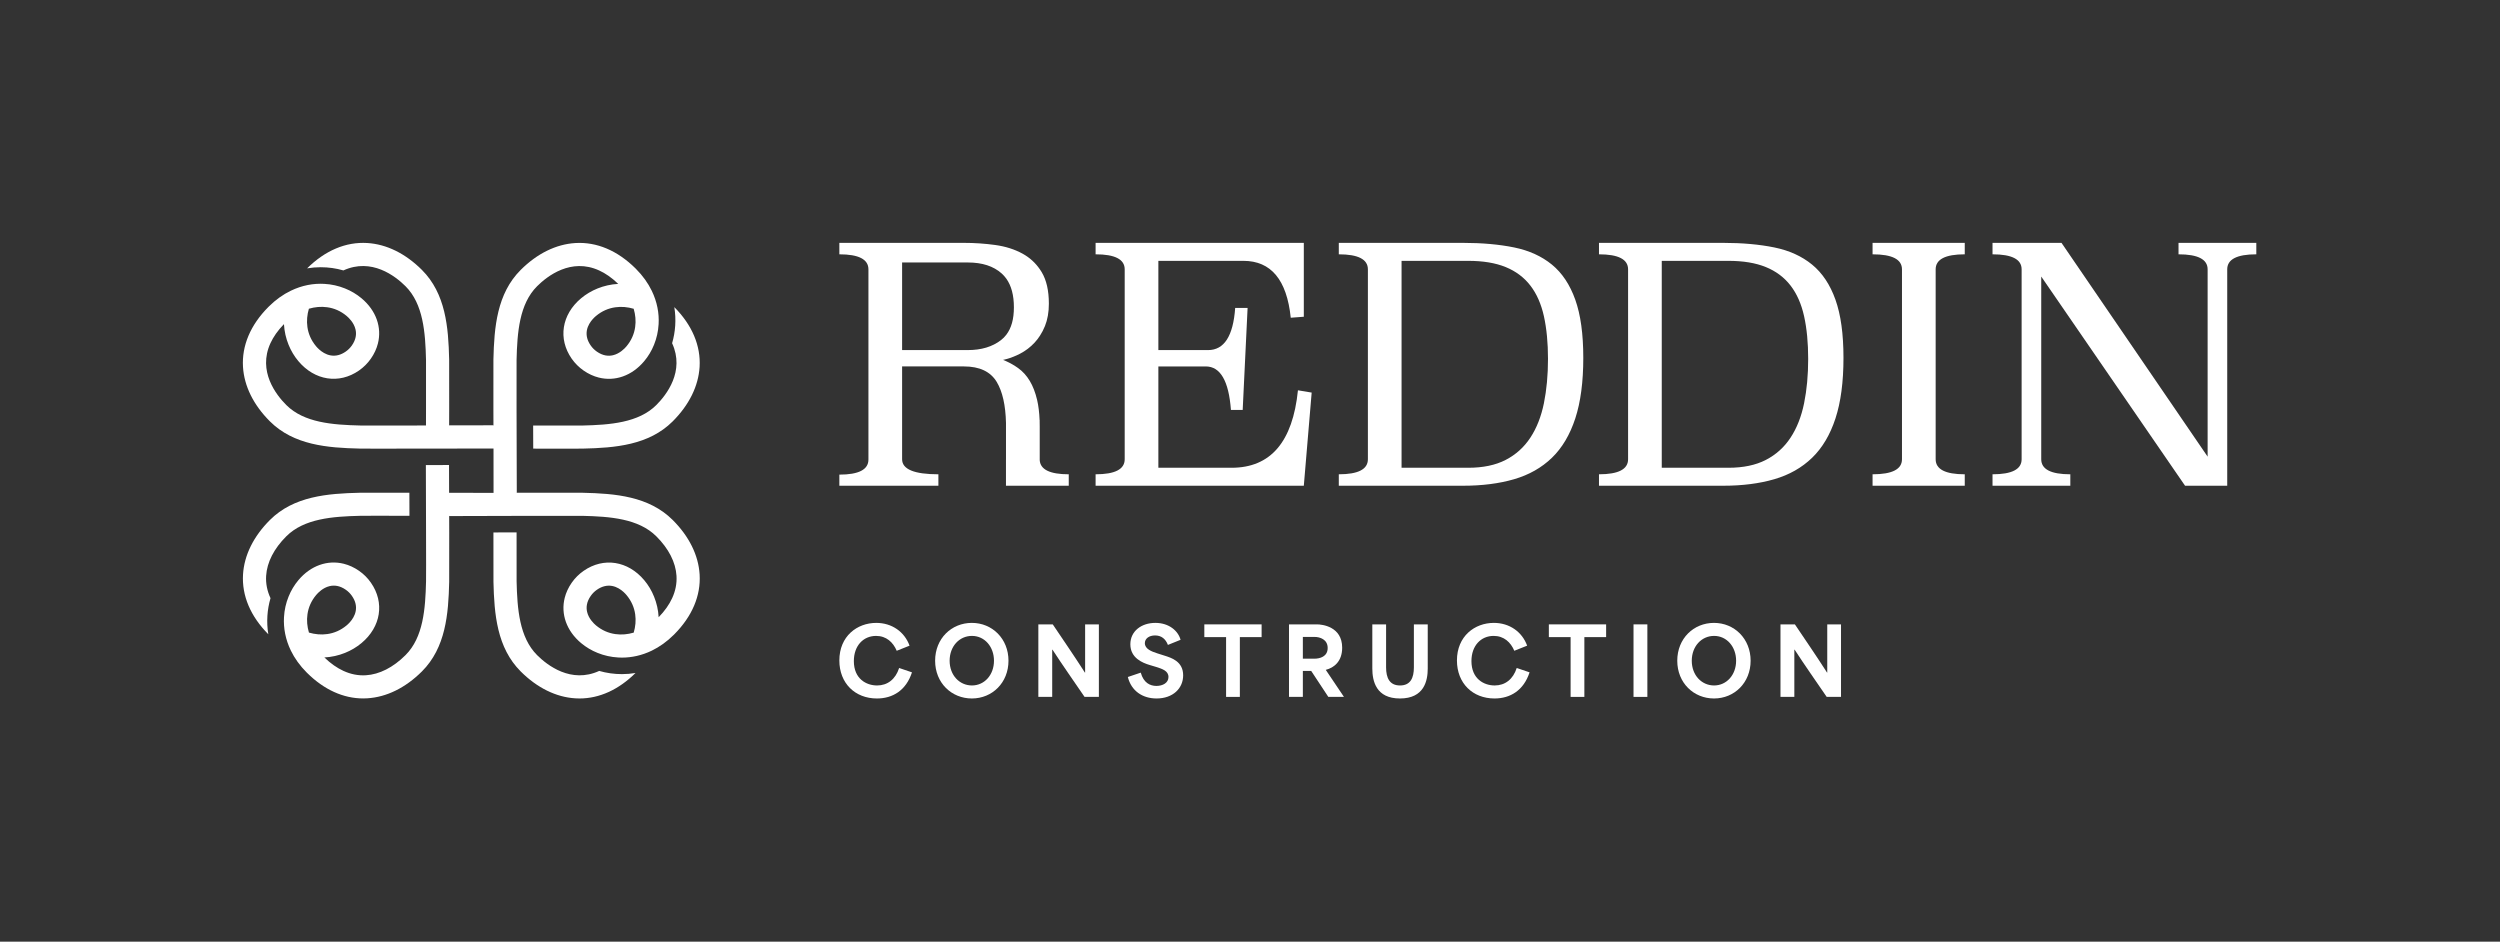<svg width="2384" height="898" viewBox="0 0 2384 898" fill="none" xmlns="http://www.w3.org/2000/svg">
<rect x="0" y="0" width="2384" height="898" fill="#333333" stroke="none"/>
<path d="M625.825 386.278C608.891 403.163 581.659 405.179 555.217 405.793C551.395 405.888 532.55 405.872 508.414 405.809C508.446 412.409 508.461 419.166 508.477 425.876V427.813C508.477 427.813 508.588 427.829 508.635 427.813C520.719 427.86 531.334 427.876 539.5 427.876C547.667 427.876 553.669 427.845 555.723 427.797C586.651 427.089 618.732 424.49 641.447 401.856C657.116 386.215 665.993 368.259 667.131 349.925C668.363 329.732 660.038 309.996 643.026 292.859C644.969 304.783 644.069 316.517 640.925 327.291C653.215 354.036 635.539 376.591 625.825 386.278Z" fill="white"/>
<path d="M253.785 549.097C254.591 536.197 261.241 523.155 273.056 511.389C289.989 494.504 317.222 492.488 343.664 491.874C347.486 491.779 366.315 491.811 390.451 491.874C390.435 485.258 390.419 478.485 390.388 471.744V469.854H390.23C365.715 469.807 347.186 469.791 343.158 469.885C312.23 470.594 280.149 473.193 257.434 495.827C241.765 511.468 232.872 529.424 231.75 547.758C230.518 567.966 238.843 587.702 255.87 604.839C253.912 592.932 254.812 581.181 257.956 570.408C254.733 563.462 253.343 556.342 253.785 549.113V549.097Z" fill="white"/>
<path d="M667.163 547.774C666.026 529.44 657.148 511.484 641.479 495.843C618.764 473.209 586.683 470.61 555.755 469.901H492.714V469.618H492.808L492.587 390.013C492.524 365.945 492.508 347.17 492.603 343.358C493.219 316.991 495.241 289.837 512.174 272.952C521.889 263.265 544.54 245.608 571.393 257.925C577.269 260.603 583.35 264.746 589.542 270.715C582.624 271.093 575.989 272.605 569.892 275.062C564.079 277.394 558.756 280.575 554.144 284.434C535.568 299.965 531.966 323.071 545.14 342.004C545.172 342.035 545.187 342.051 545.203 342.083C548.283 346.477 552.074 350.257 556.482 353.329C561.141 356.573 566.038 358.794 571.029 360.054C586.399 363.913 602.526 358.448 614.294 344.445C618.164 339.846 621.355 334.538 623.677 328.757C626.157 322.662 627.673 316.015 628.052 309.116C628.653 298.799 626.678 287.868 621.497 277.236C617.975 269.991 612.967 262.887 606.254 256.193C606.175 256.114 606.096 256.035 606.017 255.957C588.784 238.883 568.96 230.519 548.631 231.763C530.245 232.897 512.237 241.749 496.552 257.374C473.853 280.024 471.247 312.014 470.521 342.854C470.426 346.887 470.442 365.362 470.505 389.808V389.95C470.521 394.974 470.536 400.251 470.552 405.7C470.457 405.716 470.347 405.716 470.236 405.7V405.559L428.598 405.59V405.669H428.298C428.314 400.219 428.33 394.943 428.346 389.918V389.839C428.393 365.362 428.409 346.855 428.314 342.823C427.603 311.983 424.997 279.992 402.298 257.343C386.613 241.718 368.606 232.866 350.219 231.732C329.922 230.487 310.082 238.835 292.865 255.909C297.145 255.185 301.458 254.822 305.801 254.822C313.226 254.822 320.523 255.862 327.473 257.878C354.295 245.592 376.962 263.233 386.676 272.92C403.609 289.805 405.631 316.96 406.247 343.327C406.342 347.139 406.31 365.914 406.247 389.981C406.247 395.021 406.231 400.298 406.216 405.732C400.782 405.748 395.49 405.763 390.42 405.779C366.284 405.826 347.455 405.858 343.633 405.763C317.19 405.149 289.958 403.133 273.025 386.248C263.311 376.561 245.619 353.974 257.924 327.229C260.625 321.354 264.764 315.274 270.782 309.084C271.161 315.999 272.678 322.646 275.173 328.742C277.495 334.506 280.67 339.799 284.54 344.398C300.115 362.921 323.287 366.512 342.274 353.376C342.306 353.344 342.321 353.329 342.353 353.313C346.76 350.241 350.551 346.461 353.631 342.067C356.885 337.42 359.112 332.537 360.376 327.56C364.246 312.235 358.765 296.153 344.722 284.418C340.094 280.544 334.755 277.362 328.942 275.047C322.829 272.589 316.195 271.077 309.292 270.699C298.946 270.101 288 272.07 277.337 277.236C270.071 280.733 262.932 285.742 256.218 292.436C256.092 292.562 255.966 292.688 255.839 292.814C238.811 309.951 230.487 329.687 231.719 349.895C232.84 368.229 241.734 386.185 257.403 401.826C280.117 424.46 312.199 427.059 343.127 427.767C345.165 427.815 350.93 427.846 359.318 427.846C367.705 427.846 378.146 427.83 390.262 427.799H390.357L470.615 427.72L470.647 469.98L428.267 469.948L428.188 443.849V443.44C420.606 443.455 413.197 443.487 406.105 443.503V443.912L406.279 507.656C406.342 531.723 406.374 550.499 406.279 554.31C405.663 580.677 403.641 607.832 386.708 624.717C374.908 636.498 361.829 643.13 348.893 643.933C341.626 644.374 334.487 642.972 327.505 639.759C321.297 636.924 315.232 632.64 309.324 626.953C316.227 626.575 322.877 625.063 328.974 622.606C334.787 620.275 340.11 617.093 344.738 613.234C363.314 597.72 366.916 574.613 353.726 555.681C353.71 555.649 353.679 555.618 353.663 555.586C350.598 551.192 346.807 547.411 342.4 544.34C337.741 541.095 332.844 538.874 327.852 537.614C312.483 533.755 296.34 539.221 284.572 553.223C280.686 557.838 277.48 563.178 275.158 568.99C272.693 575.07 271.177 581.67 270.814 588.553C270.229 598.87 272.188 609.785 277.369 620.417C280.891 627.662 285.915 634.782 292.628 641.476C292.723 641.57 292.801 641.649 292.896 641.728C309.008 657.683 327.379 666.031 346.302 666.031C347.613 666.031 348.924 665.984 350.251 665.905C368.637 664.771 386.645 655.919 402.33 640.294C425.028 617.645 427.635 585.655 428.346 554.814C428.44 550.798 428.425 532.322 428.377 507.877V507.719C428.361 502.695 428.346 497.418 428.33 491.968H428.63V492.126L508.446 491.905C532.582 491.842 551.427 491.811 555.249 491.905C581.692 492.519 608.924 494.536 625.857 511.421C637.672 523.186 644.322 536.228 645.112 549.128C645.554 556.358 644.164 563.477 640.958 570.423C638.114 576.629 633.818 582.693 628.084 588.584C627.721 581.717 626.204 575.117 623.74 569.037C621.418 563.225 618.227 557.886 614.342 553.271C598.783 534.763 575.61 531.156 556.624 544.308C556.592 544.324 556.56 544.356 556.529 544.371C552.122 547.427 548.331 551.207 545.251 555.602C541.997 560.248 539.754 565.147 538.506 570.124C534.652 585.45 540.133 601.531 554.16 613.266C558.788 617.125 564.127 620.322 569.94 622.638C576.037 625.095 582.671 626.607 589.574 626.985C590.743 627.064 591.912 627.095 593.08 627.095C602.384 627.095 612.067 625.032 621.529 620.464C628.811 616.936 635.95 611.927 642.664 605.233C642.79 605.107 642.932 604.965 643.059 604.839C660.071 587.702 668.395 567.982 667.163 547.774ZM604.28 294.436C605.954 300.122 606.539 306.06 605.686 311.888C604.785 318.314 602.147 324.615 597.377 330.301C595.56 332.459 590.916 337.247 584.519 338.759C580.112 339.799 574.852 339.279 569.118 335.278C566.859 333.687 564.901 331.75 563.321 329.482C561.615 327.04 560.541 324.709 559.957 322.473C557.129 311.841 565.296 303.839 568.328 301.319C574.015 296.562 580.317 293.932 586.762 293.034C592.607 292.184 598.562 292.766 604.28 294.436ZM294.555 294.405C300.289 292.719 306.26 292.152 312.104 293.003C318.549 293.9 324.851 296.531 330.538 301.288C332.702 303.099 337.504 307.714 339.004 314.093C340.063 318.503 339.541 323.733 335.529 329.466C333.934 331.718 331.975 333.672 329.716 335.247C327.268 336.948 324.914 338.019 322.671 338.602C312.009 341.405 304.001 333.278 301.458 330.254C296.687 324.583 294.049 318.283 293.149 311.857C292.312 306.029 292.88 300.091 294.555 294.405ZM294.602 603.233C292.928 597.547 292.343 591.608 293.196 585.781C294.097 579.354 296.735 573.054 301.505 567.368C303.322 565.21 307.95 560.422 314.347 558.925C318.754 557.87 324.014 558.39 329.748 562.39C332.023 563.981 333.981 565.919 335.561 568.187C337.267 570.628 338.341 572.959 338.925 575.196C341.737 585.828 333.586 593.829 330.554 596.349C324.867 601.106 318.565 603.737 312.136 604.634C306.291 605.485 300.32 604.902 294.602 603.233ZM604.311 603.264C598.593 604.949 592.638 605.516 586.794 604.666C580.349 603.768 574.046 601.138 568.344 596.381C566.18 594.57 561.378 589.955 559.878 583.575C558.819 579.181 559.341 573.936 563.353 568.218C564.948 565.95 566.891 563.997 569.166 562.422C571.614 560.721 573.968 559.65 576.211 559.067C586.873 556.263 594.881 564.391 597.409 567.415C602.179 573.101 604.817 579.386 605.717 585.812C606.57 591.64 605.986 597.578 604.311 603.264Z" fill="white"/>
<path d="M571.407 639.79C544.57 652.076 521.919 634.435 512.204 624.748C495.271 607.863 493.249 580.709 492.633 554.342C492.538 550.53 492.554 531.755 492.617 507.688C485.873 507.703 478.922 507.719 471.956 507.735H471.909C471.451 507.735 470.993 507.751 470.535 507.751V507.829C470.487 532.306 470.472 550.813 470.566 554.846C471.277 585.686 473.883 617.676 496.582 640.326C512.267 655.951 530.275 664.819 548.661 665.937C549.988 666.016 551.299 666.063 552.61 666.063C571.549 666.063 589.92 657.715 606.031 641.759C601.751 642.484 597.423 642.846 593.079 642.846C585.655 642.846 578.357 641.806 571.407 639.79Z" fill="white"/>
<path d="M1174.44 446.059H1104.62V349.434H1149.82C1163.73 349.434 1171.74 363.26 1173.82 390.89H1185.03L1189.71 293.642H1177.87C1175.99 320.443 1167.37 333.85 1151.99 333.85H1104.62V248.749H1185.66C1212.05 248.749 1227.11 266.829 1230.86 302.988L1243.32 302.046V231.6H1044.76V242.511C1063.25 242.511 1072.51 247.297 1072.51 256.847V437.949C1072.51 447.511 1063.25 452.286 1044.76 452.286V463.197H1243.32L1250.81 374.365L1237.72 372.187C1232.73 421.435 1211.63 446.059 1174.44 446.059Z" fill="white"/>
<path d="M1479.91 252.333C1470.14 244.337 1458.13 238.881 1443.91 235.966C1429.67 233.063 1413.41 231.6 1395.13 231.6H1276.68V242.511C1295.17 242.511 1304.42 247.297 1304.42 256.847V437.949C1304.42 447.511 1295.17 452.286 1276.68 452.286V463.197H1395.13C1413.41 463.197 1429.67 461.121 1443.91 456.959C1458.13 452.808 1470.14 446.002 1479.91 436.543C1489.68 427.095 1497.1 414.573 1502.2 398.989C1507.28 383.404 1509.83 364.179 1509.83 341.325C1509.83 318.47 1507.28 300.175 1502.2 285.838C1497.1 271.502 1489.68 260.33 1479.91 252.333ZM1472.28 384.493C1469.67 397.276 1465.36 408.233 1459.33 417.374C1453.31 426.528 1445.46 433.582 1435.8 438.573C1426.14 443.564 1414.24 446.059 1400.12 446.059H1336.53V248.749H1400.12C1414.24 248.749 1426.14 250.723 1435.8 254.67C1445.46 258.617 1453.31 264.481 1459.33 272.284C1465.36 280.076 1469.67 289.842 1472.28 301.581C1474.86 313.321 1476.17 326.886 1476.17 342.255C1476.17 357.623 1474.86 371.71 1472.28 384.493Z" fill="white"/>
<path d="M1728.02 252.333C1718.26 244.337 1706.26 238.881 1692.02 235.966C1677.79 233.063 1661.52 231.6 1643.24 231.6H1524.79V242.511C1543.29 242.511 1552.54 247.297 1552.54 256.847V437.949C1552.54 447.511 1543.29 452.286 1524.79 452.286V463.197H1643.24C1661.52 463.197 1677.79 461.121 1692.02 456.959C1706.26 452.808 1718.26 446.002 1728.02 436.543C1737.79 427.095 1745.22 414.573 1750.31 398.989C1755.4 383.404 1757.94 364.179 1757.94 341.325C1757.94 318.47 1755.4 300.175 1750.31 285.838C1745.22 271.502 1737.79 260.33 1728.02 252.333ZM1720.39 384.493C1717.79 397.276 1713.47 408.233 1707.45 417.374C1701.43 426.528 1693.58 433.582 1683.91 438.573C1674.25 443.564 1662.36 446.059 1648.23 446.059H1584.65V248.749H1648.23C1662.36 248.749 1674.25 250.723 1683.91 254.67C1693.58 258.617 1701.43 264.481 1707.45 272.284C1713.47 280.076 1717.79 289.842 1720.39 301.581C1722.99 313.321 1724.28 326.886 1724.28 342.255C1724.28 357.623 1722.99 371.71 1720.39 384.493Z" fill="white"/>
<path d="M1785.68 242.511C1804.39 242.511 1813.73 247.297 1813.73 256.847V437.949C1813.73 447.511 1804.39 452.286 1785.68 452.286V463.197H1873.59V452.286C1855.09 452.286 1845.84 447.511 1845.84 437.949V256.847C1845.84 247.286 1855.09 242.511 1873.59 242.511V231.6H1785.68V242.511Z" fill="white"/>
<path d="M2077.44 231.6V242.511C2095.94 242.511 2105.19 247.297 2105.19 256.847V435.454L1965.85 231.6H1900.07V242.511C1918.56 242.511 1927.82 247.297 1927.82 256.847V437.949C1927.82 447.511 1918.56 452.286 1900.07 452.286V463.197H1974.26V452.286C1955.76 452.286 1946.52 447.511 1946.52 437.949V263.71L2083.67 463.197H2123.88V256.847C2123.88 247.286 2133.12 242.511 2151.62 242.511V231.6H2077.43H2077.44Z" fill="white"/>
<path d="M978.229 463.197H1019.16V452.286C1001.24 452.286 992.033 447.783 991.477 438.811V406.645C991.477 405.261 991.455 403.922 991.421 402.595V400.565H991.353C991.069 393.317 990.286 386.898 988.982 381.329C987.315 374.251 984.978 368.206 981.972 363.204C978.955 358.202 975.269 354.141 970.902 351.011C967.398 348.504 963.643 346.327 959.605 344.5C958.607 344.035 957.598 343.604 956.566 343.196C957.587 342.969 958.596 342.72 959.605 342.436C964.131 341.211 968.52 339.487 972.774 337.264C977.969 334.576 982.596 331.037 986.645 326.67C988.506 324.663 990.196 322.474 991.715 320.103C993.542 317.302 995.118 314.251 996.468 310.927C998.952 304.803 1000.2 297.68 1000.2 289.581C1000.2 277.116 997.908 267.09 993.349 259.502C992.827 258.64 992.283 257.789 991.715 256.972C991.693 256.927 991.67 256.893 991.636 256.847C987.292 250.53 981.791 245.551 975.11 241.887C967.522 237.736 958.846 234.98 949.091 233.63C939.314 232.28 929.344 231.6 919.159 231.6H800.405V242.511C818.893 242.511 828.137 247.297 828.137 256.87V438.244C828.137 447.817 818.893 452.603 800.405 452.603V463.197H894.852V452.286C871.782 452.286 860.247 447.511 860.247 437.949V349.423H919.159C934.119 349.423 944.566 354.368 950.486 364.236C955.965 373.378 958.914 386.399 959.311 403.287V437.949C959.311 438.21 959.311 438.471 959.288 438.721V463.197H978.229ZM922.902 333.839H860.247V250.303H922.902C936.615 250.303 947.367 253.785 955.159 260.749C956.815 262.235 958.301 263.88 959.605 265.706C964.437 272.454 966.853 281.562 966.853 293.007C966.853 304.451 964.437 312.901 959.605 319.23C958.142 321.158 956.452 322.859 954.535 324.334C946.324 330.674 935.787 333.839 922.902 333.839Z" fill="white"/>
<path d="M1697.87 664.564V595.404H1711.61C1721.81 610.566 1732.01 625.373 1742.29 641.422H1742.47V595.404H1755.59V664.564H1741.94C1731.74 649.579 1721.54 635.215 1711.35 619.521H1711.08V664.564H1697.87Z" fill="white"/>
<path d="M1634.46 666.069C1615.22 666.069 1599.44 651.35 1599.44 630.07C1599.44 608.791 1615.13 593.983 1634.46 593.983C1653.88 593.983 1669.39 609.057 1669.39 630.07C1669.39 650.996 1653.97 666.069 1634.46 666.069ZM1613.27 630.07C1613.27 643.991 1622.75 653.656 1634.55 653.656C1646.43 653.656 1655.56 643.636 1655.56 630.07C1655.56 616.771 1646.69 606.397 1634.55 606.397C1622.58 606.397 1613.27 616.327 1613.27 630.07Z" fill="white"/>
<path d="M1557.72 664.564V595.404H1570.93V664.564H1557.72Z" fill="white"/>
<path d="M1497.73 607.552H1476.98V595.404H1531.6V607.552H1510.85V664.564H1497.73V607.552Z" fill="white"/>
<path d="M1425.16 666.069C1404.41 666.069 1389.34 651.616 1389.34 629.804C1389.34 606.663 1406.28 593.983 1424.54 593.983C1439.44 593.983 1451.49 602.495 1456.28 615.707L1444.05 620.583C1440.59 612.426 1434.12 606.397 1424.36 606.397C1412.22 606.397 1403.17 615.707 1403.17 630.425C1403.17 647.36 1415.05 653.656 1425.34 653.656C1435.18 653.656 1442.89 647.804 1446.35 636.986L1458.59 641.154C1453 658.355 1440.23 666.069 1425.16 666.069Z" fill="white"/>
<path d="M1334.98 666.071C1312.28 666.071 1308.64 649.579 1308.64 637.432V595.404H1321.77V636.368C1321.77 646.387 1325.05 653.658 1335.07 653.658C1345.08 653.658 1348.28 646.387 1348.28 636.368V595.404H1361.49V637.432C1361.49 649.047 1358.21 666.071 1334.98 666.071Z" fill="white"/>
<path d="M1229.19 664.564V595.404H1255.88C1260.58 595.404 1279.9 597.355 1279.9 617.659C1279.9 630.693 1272.19 636.723 1264.3 638.762V638.851C1270.06 647.363 1275.83 655.963 1281.59 664.564H1266.69L1250.38 639.826H1242.4C1242.4 648.072 1242.4 656.318 1242.4 664.564H1229.19ZM1242.4 628.122H1253.48C1258.45 628.122 1266.07 626.26 1266.07 617.925C1266.07 609.68 1258.54 607.374 1253.66 607.374H1242.4C1242.4 615.177 1242.4 620.319 1242.4 628.122Z" fill="white"/>
<path d="M1169.2 607.552H1148.45V595.404H1203.07V607.552H1182.32V664.564H1169.2V607.552Z" fill="white"/>
<path d="M1102.9 666.069C1089.43 666.069 1078.79 658.798 1075.51 645.587L1087.83 641.42C1090.49 651.173 1096.79 654.099 1102.73 654.099C1108.85 654.099 1114.25 651.173 1114.25 645.587C1114.25 639.735 1108.4 637.873 1102.55 636.011L1096.34 634.149C1089.52 632.11 1077.9 627.499 1077.9 614.377C1077.9 601.875 1088.45 593.983 1101.75 593.983C1114.87 593.983 1123.56 601.697 1125.78 610.121L1113.72 614.997C1111.59 609.411 1107.6 605.953 1101.49 605.953C1095.63 605.953 1091.73 609.057 1091.73 613.313C1091.73 618.899 1098.21 621.293 1103.7 623.066L1110.97 625.371C1117.27 627.41 1128.26 630.868 1128.26 643.991C1128.26 656.493 1118.42 666.069 1102.9 666.069Z" fill="white"/>
<path d="M990.168 664.564V595.404H1003.91C1014.11 610.566 1024.3 625.373 1034.59 641.422H1034.77V595.404H1047.89V664.564H1034.24C1024.04 649.579 1013.84 635.215 1003.65 619.521H1003.38V664.564H990.168Z" fill="white"/>
<path d="M926.758 666.069C907.517 666.069 891.734 651.35 891.734 630.07C891.734 608.791 907.428 593.983 926.758 593.983C946.175 593.983 961.692 609.057 961.692 630.07C961.692 650.996 946.264 666.069 926.758 666.069ZM905.566 630.07C905.566 643.991 915.054 653.656 926.846 653.656C938.727 653.656 947.86 643.636 947.86 630.07C947.86 616.771 938.993 606.397 926.846 606.397C914.876 606.397 905.566 616.327 905.566 630.07Z" fill="white"/>
<path d="M836.226 666.074C815.479 666.074 800.405 651.621 800.405 629.809C800.405 606.668 817.341 593.988 835.606 593.988C850.502 593.988 862.56 602.5 867.348 615.711L855.112 620.588C851.654 612.431 845.182 606.402 835.428 606.402C823.281 606.402 814.237 615.711 814.237 630.43C814.237 647.365 826.118 653.661 836.404 653.661C846.246 653.661 853.96 647.809 857.418 636.991L869.654 641.159C864.068 658.36 851.3 666.074 836.226 666.074Z" fill="white"/>
</svg>
